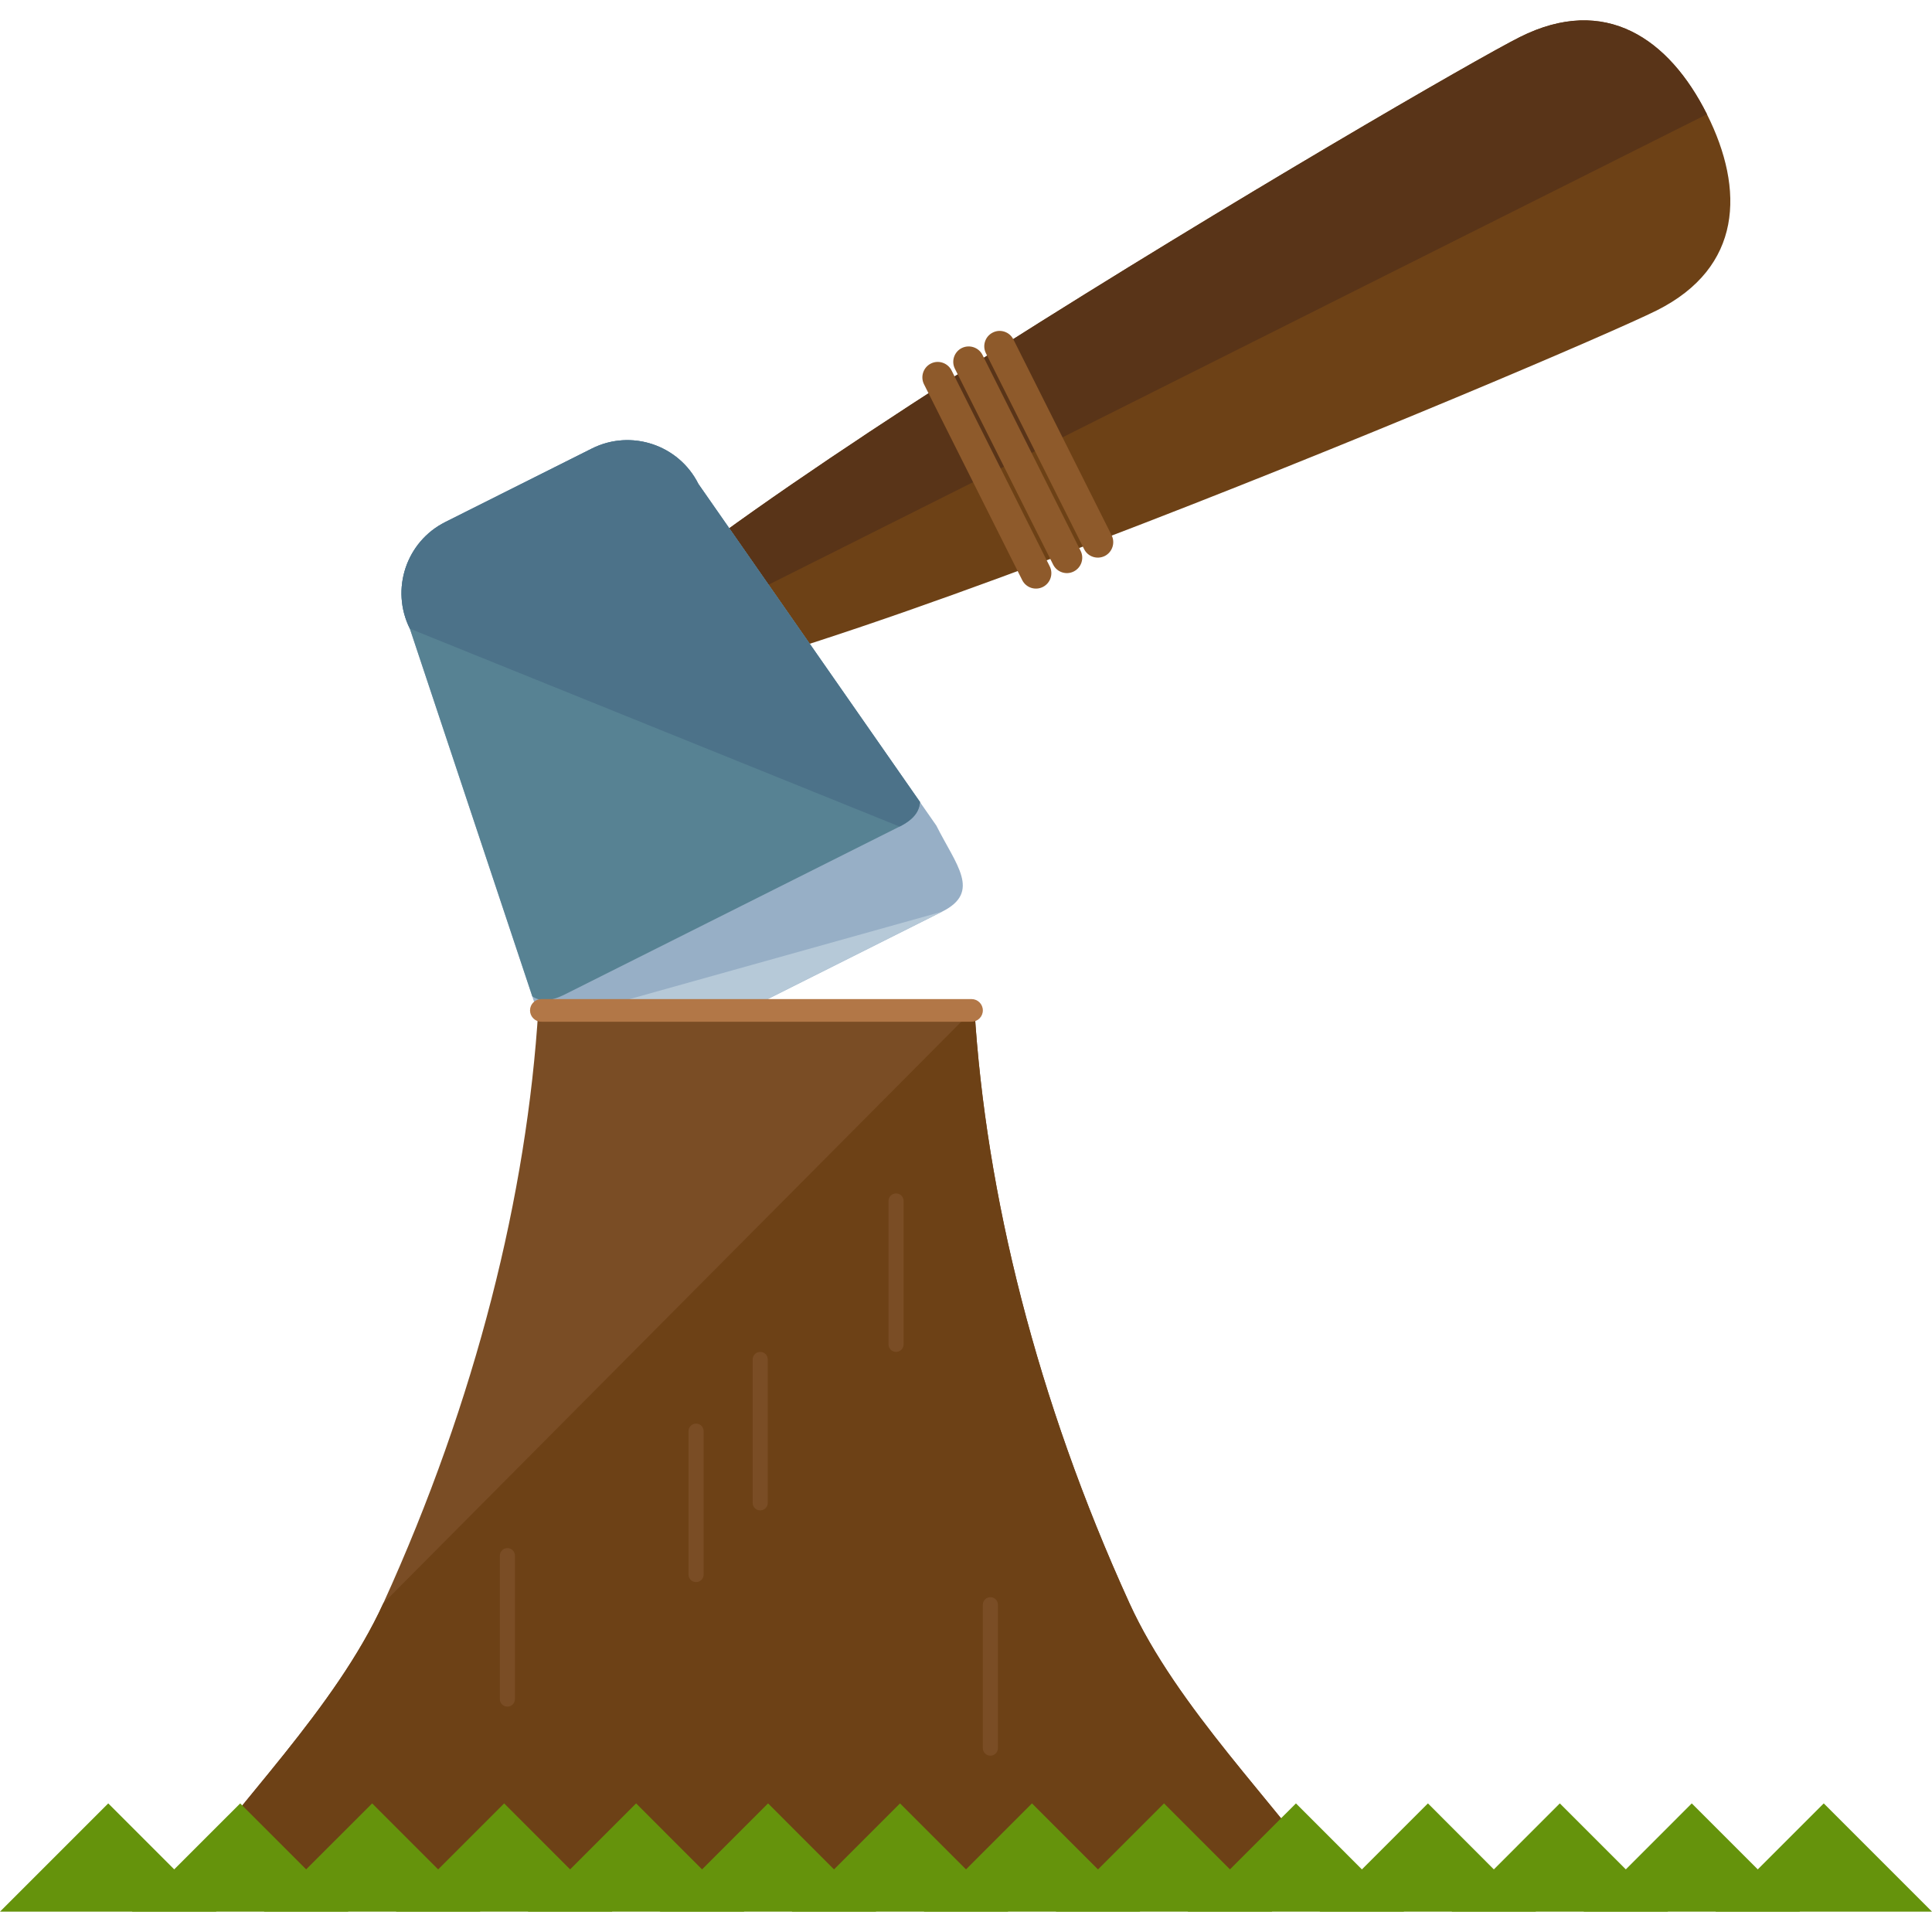 <?xml version="1.0" encoding="iso-8859-1"?>
<!-- Uploaded to: SVG Repo, www.svgrepo.com, Generator: SVG Repo Mixer Tools -->
<svg height="800px" width="800px" version="1.1" id="Layer_1" xmlns="http://www.w3.org/2000/svg" xmlns:xlink="http://www.w3.org/1999/xlink" 
	 viewBox="0 0 504.123 504.123" xml:space="preserve">
<path style="fill:#6D4116;" d="M396.587,9.671c22.292-11.185,38.944,0.449,48.813,20.141c9.886,19.708,9.232,39.968-13.06,51.168
	c-22.3,11.162-274.377,117.579-284.255,97.887C138.208,159.191,374.288,20.84,396.587,9.671z"/>
<path style="fill:#593418;" d="M148.086,178.867C138.208,159.191,374.288,20.84,396.587,9.671
	c22.292-11.185,38.944,0.449,48.813,20.141"/>
<path style="fill:#97AFC6;" d="M154.435,117.041c10.216-5.12,22.678-0.985,27.798,9.248l62.102,89.151
	c5.128,10.24,11.76,17.298,1.512,22.433l-87.536,43.874c-10.248,5.136-11.918-4.395-17.046-14.612l-34.32-103.093
	c-5.104-10.248-0.969-22.709,9.263-27.829L154.435,117.041z"/>
<g>
	<path style="fill:#B6C9D8;" d="M245.855,237.873l-87.536,43.874c-10.248,5.136-11.918-4.395-17.046-14.612"/>
</g>
<path style="fill:#578293;" d="M106.945,164.043L138.902,260c2.032,1.323,4.576,1.418,8.279-0.418l87.552-43.906
	c3.718-1.867,5.152-3.978,5.325-6.404l-57.817-82.983c-5.12-10.232-17.581-14.368-27.798-9.248l-38.235,19.172
	C105.976,141.334,101.841,153.795,106.945,164.043z"/>
<path style="fill:#4C7289;" d="M234.732,215.676c3.718-1.867,5.152-3.978,5.325-6.404l-57.817-82.983
	c-5.12-10.232-17.581-14.368-27.798-9.248l-38.235,19.172c-10.232,5.12-14.368,17.581-9.263,27.829"/>
<g>
	<path style="fill:#8E5A2B;" d="M242.901,94.86c1.985-0.993,4.387-0.173,5.388,1.788l25.616,51.113c1,1.985,0.189,4.403-1.788,5.396
		l0,0c-1.985,1-4.403,0.189-5.388-1.788l-25.632-51.113C240.112,98.271,240.924,95.852,242.901,94.86L242.901,94.86z"/>
	<path style="fill:#8E5A2B;" d="M250.951,90.819c1.993-0.985,4.411-0.189,5.411,1.788l25.608,51.121
		c0.992,1.961,0.189,4.395-1.796,5.388l0,0c-1.961,1-4.387,0.181-5.372-1.788l-25.647-51.129
		C248.178,94.222,248.974,91.812,250.951,90.819L250.951,90.819z"/>
	<path style="fill:#8E5A2B;" d="M259.04,86.778c1.969-1.008,4.395-0.197,5.388,1.788l25.632,51.105
		c0.992,1.969,0.181,4.411-1.788,5.404l0,0c-2.001,0.992-4.419,0.197-5.396-1.796l-25.624-51.113
		C256.26,90.173,257.071,87.763,259.04,86.778L259.04,86.778z"/>
</g>
<path style="fill:#7A4D25;" d="M349.011,493.558c-15.864-22.725-41.803-47.844-54.296-75.232
	c-24.229-53.169-37.486-106.772-40.456-155.168H140.485c-2.97,48.404-16.226,101.998-40.456,155.168
	c-12.501,27.388-38.432,52.508-54.272,75.232H349.011z"/>
<path style="fill:#6D4116;" d="M100.029,418.326c-12.501,27.388-38.432,52.508-54.272,75.232h303.246
	c-15.864-22.725-41.803-47.844-54.296-75.232c-24.229-53.169-37.486-106.772-40.456-155.168"/>
<g>
	<polygon style="fill:#65930C;" points="56.485,498.812 28.247,470.566 0,498.812 	"/>
	<polygon style="fill:#65930C;" points="90.915,498.812 62.677,470.566 34.422,498.812 	"/>
	<polygon style="fill:#65930C;" points="125.353,498.812 97.107,470.566 68.852,498.812 	"/>
	<polygon style="fill:#65930C;" points="159.783,498.812 131.552,470.566 103.306,498.812 	"/>
	<polygon style="fill:#65930C;" points="194.213,498.812 165.983,470.566 137.728,498.812 	"/>
	<polygon style="fill:#65930C;" points="228.643,498.812 200.413,470.566 172.158,498.812 	"/>
	<polygon style="fill:#65930C;" points="263.089,498.812 234.843,470.566 206.596,498.812 	"/>
	<polygon style="fill:#65930C;" points="297.519,498.812 269.273,470.566 241.042,498.812 	"/>
	<polygon style="fill:#65930C;" points="331.965,498.812 303.734,470.566 275.487,498.812 	"/>
	<polygon style="fill:#65930C;" points="366.387,498.812 338.156,470.566 309.902,498.812 	"/>
	<polygon style="fill:#65930C;" points="400.809,498.812 372.594,470.566 344.34,498.812 	"/>
	<polygon style="fill:#65930C;" points="435.263,498.812 407.009,470.566 378.77,498.812 	"/>
	<polygon style="fill:#65930C;" points="469.693,498.812 441.439,470.566 413.2,498.812 	"/>
	<polygon style="fill:#65930C;" points="504.123,498.812 475.876,470.566 447.63,498.812 	"/>
</g>
<path style="fill:#B27747;" d="M256.457,263.647c0,1.631-1.323,2.954-2.954,2.954H141.257c-1.631,0-2.954-1.323-2.954-2.954l0,0
	c0-1.631,1.323-2.954,2.954-2.954h112.246C255.134,260.693,256.457,262.016,256.457,263.647L256.457,263.647z"/>
<g>
	<path style="fill:#7A4D25;" d="M200.334,392.143c0,1.095-0.874,1.969-1.969,1.969l0,0c-1.095,0-1.969-0.874-1.969-1.969v-37.415
		c0-1.095,0.874-1.969,1.969-1.969l0,0c1.095,0,1.969,0.874,1.969,1.969V392.143z"/>
	<path style="fill:#7A4D25;" d="M260.395,456.143c0,1.095-0.874,1.969-1.969,1.969l0,0c-1.095,0-1.969-0.874-1.969-1.969v-37.415
		c0-1.095,0.874-1.969,1.969-1.969l0,0c1.095,0,1.969,0.874,1.969,1.969V456.143z"/>
	<path style="fill:#7A4D25;" d="M183.595,410.851c0,1.095-0.874,1.969-1.969,1.969l0,0c-1.095,0-1.969-0.874-1.969-1.969v-37.415
		c0-1.095,0.874-1.969,1.969-1.969l0,0c1.095,0,1.969,0.874,1.969,1.969V410.851z"/>
	<path style="fill:#7A4D25;" d="M134.365,443.343c0,1.095-0.874,1.969-1.969,1.969l0,0c-1.095,0-1.969-0.874-1.969-1.969v-37.415
		c0-1.095,0.874-1.969,1.969-1.969l0,0c1.095,0,1.969,0.874,1.969,1.969V443.343z"/>
	<path style="fill:#7A4D25;" d="M235.78,350.789c0,1.095-0.874,1.969-1.969,1.969l0,0c-1.095,0-1.969-0.874-1.969-1.969v-37.415
		c0-1.095,0.874-1.969,1.969-1.969l0,0c1.095,0,1.969,0.874,1.969,1.969V350.789z"/>
</g>
</svg>